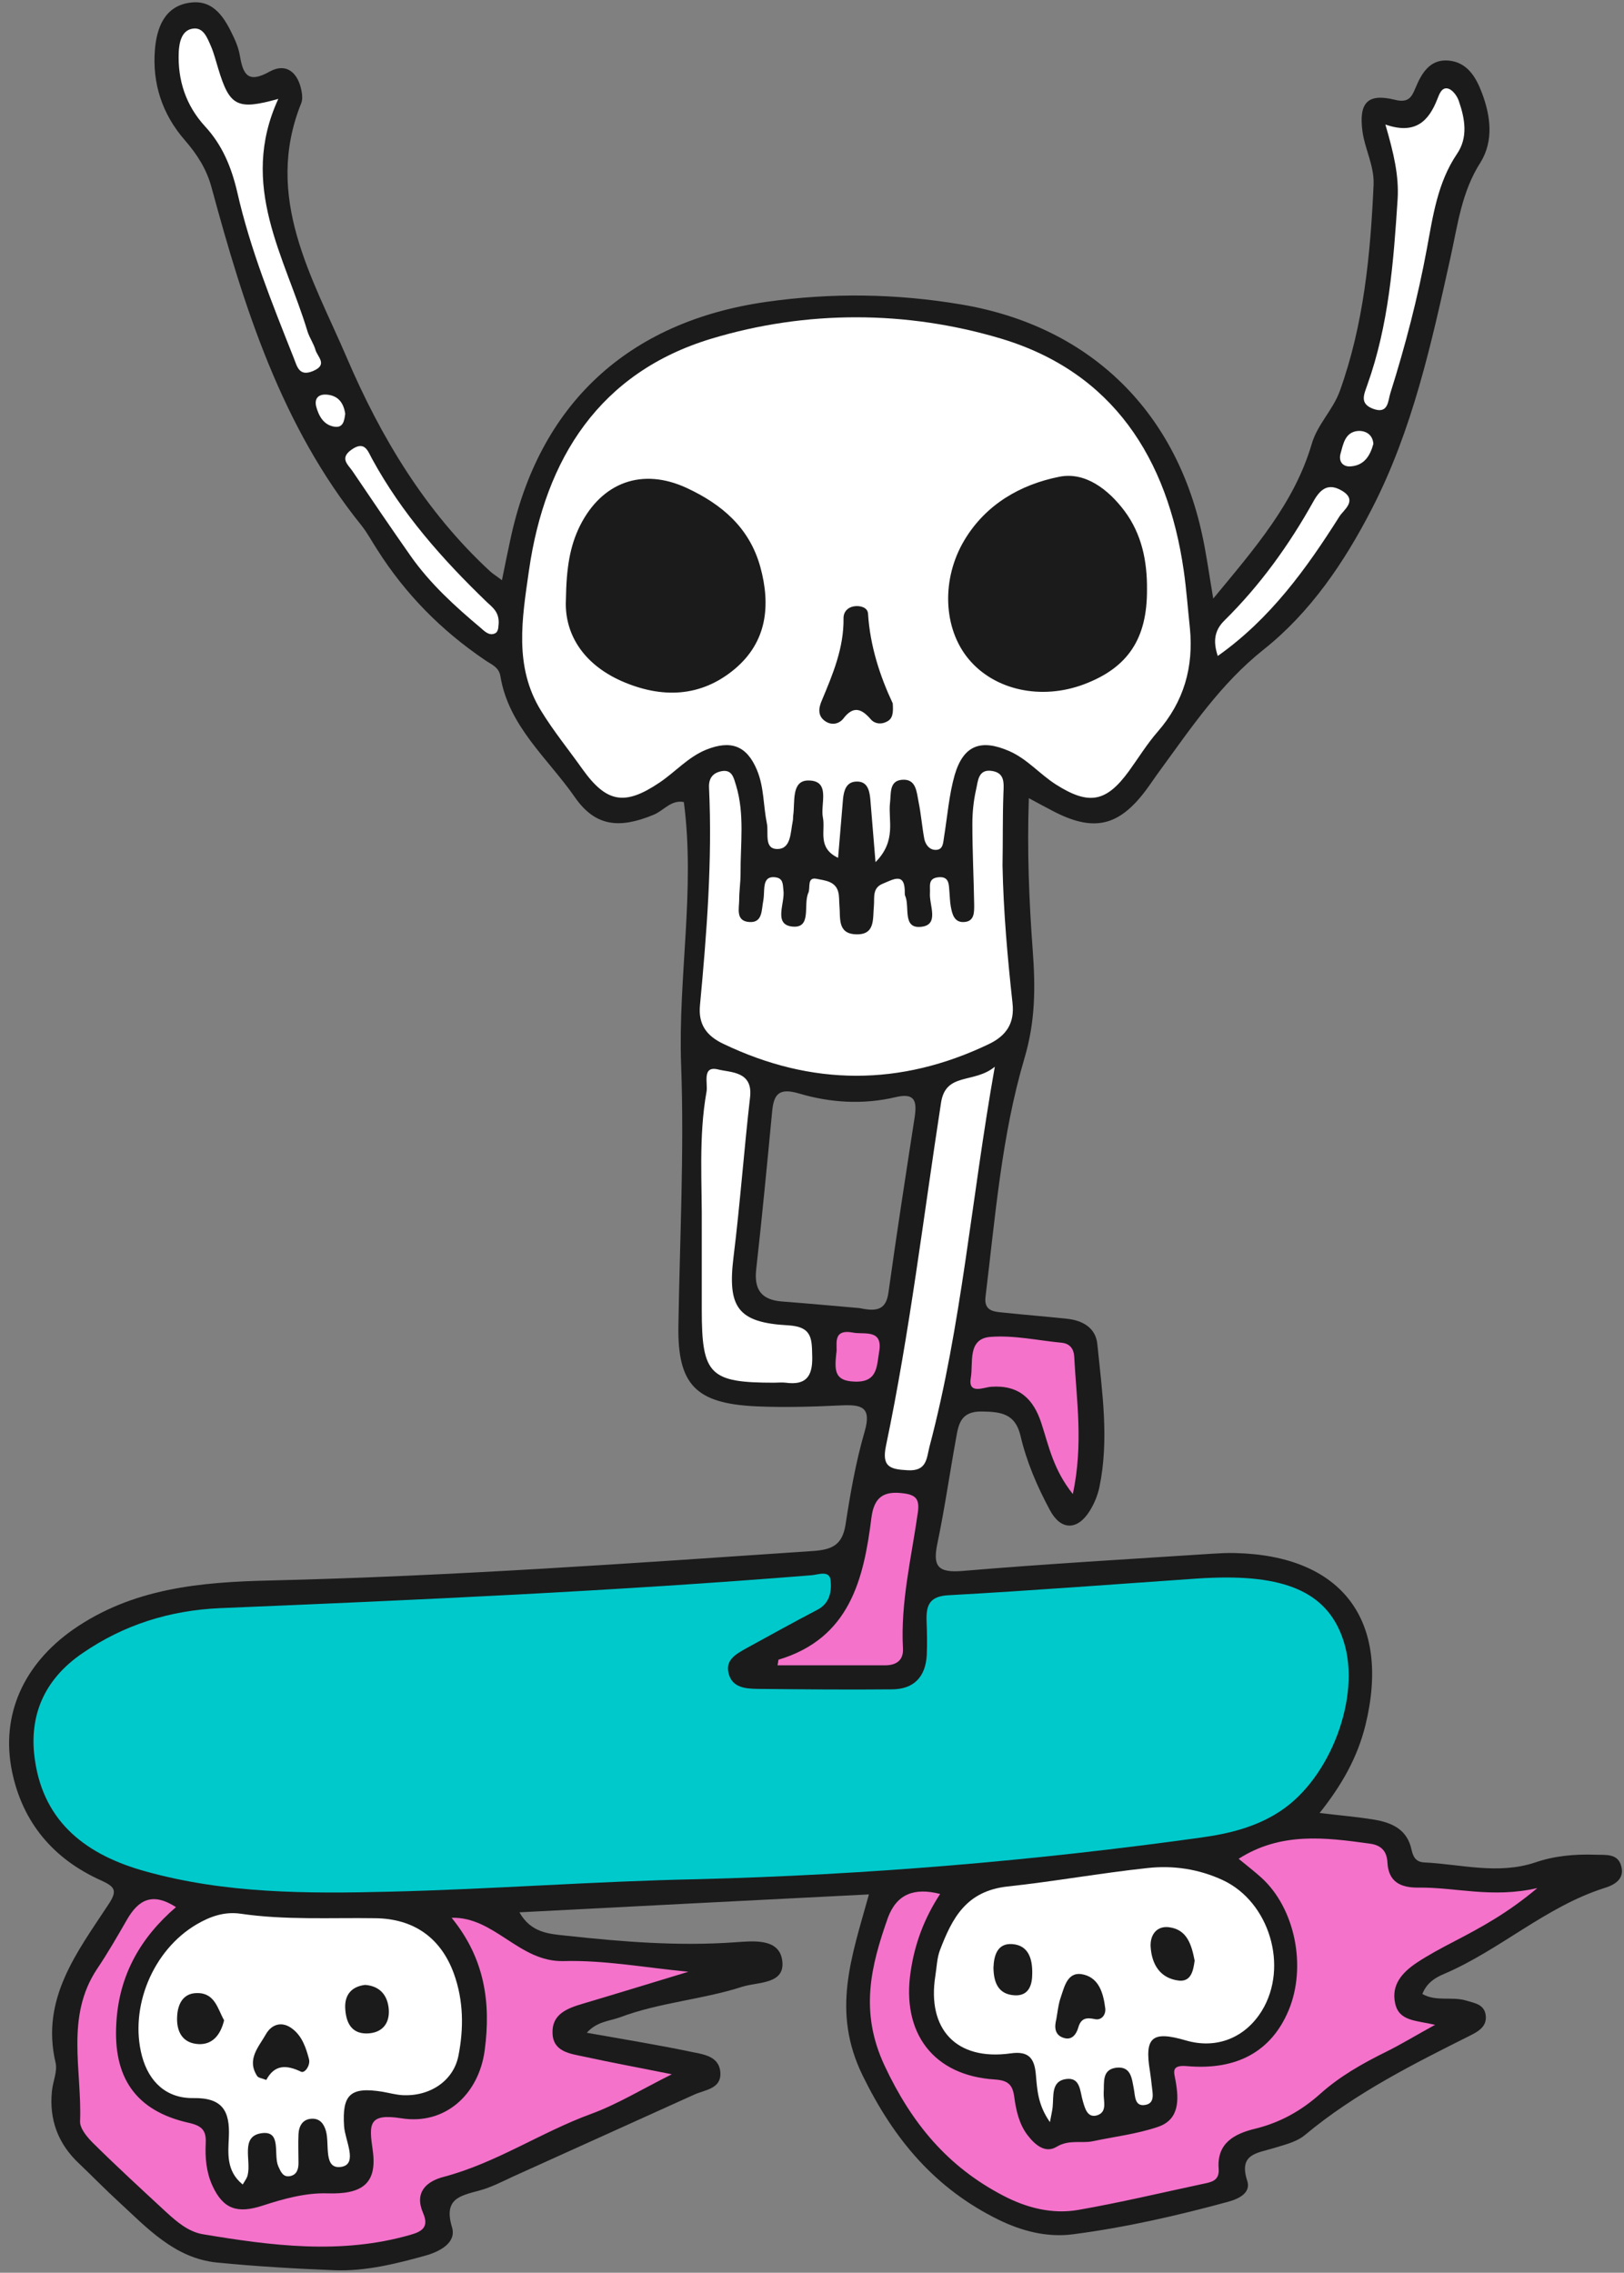 <?xml version="1.0" encoding="UTF-8" standalone="no"?><svg xmlns="http://www.w3.org/2000/svg" xmlns:xlink="http://www.w3.org/1999/xlink" fill="#000000" height="100.2" preserveAspectRatio="xMidYMid meet" version="1" viewBox="-0.4 -0.1 71.6 100.2" width="71.6" zoomAndPan="magnify"><rect x="-0.4" y="-0.1" width="71.6" height="100.2" fill="#808080" stroke="none"/><g><g id="change1_1"><path d="M71.08,82.18c-0.15-0.59-0.71-0.49-1.16-0.51c-0.89-0.03-1.79,0.05-2.63,0.34c-1.65,0.55-3.27,0.08-4.9,0 c-0.38-0.02-0.49-0.26-0.56-0.57c-0.19-0.89-0.87-1.19-1.67-1.32c-0.74-0.12-1.48-0.18-2.38-0.29c0.98-1.23,1.67-2.45,2.02-3.87 c1.13-4.61-1.02-7.48-5.75-7.59c-0.34-0.01-0.68,0.01-1.01,0.03c-3.67,0.24-7.34,0.45-11.01,0.76c-1.1,0.09-1.31-0.22-1.1-1.22 c0.32-1.53,0.54-3.08,0.82-4.62c0.11-0.64,0.21-1.2,1.13-1.19c0.86,0.01,1.48,0.1,1.71,1.06c0.27,1.16,0.74,2.25,1.3,3.29 c0.48,0.9,1.21,0.9,1.75,0.04c0.2-0.32,0.35-0.68,0.43-1.05c0.44-2.11,0.12-4.21-0.09-6.31c-0.07-0.72-0.65-1.05-1.35-1.12 c-0.93-0.1-1.85-0.17-2.78-0.27c-0.42-0.04-0.88-0.06-0.8-0.7c0.43-3.52,0.71-7.11,1.71-10.49c0.5-1.68,0.49-3.18,0.37-4.8 c-0.16-2.17-0.25-4.35-0.17-6.69c0.45,0.24,0.74,0.4,1.03,0.55c1.82,0.96,2.94,0.71,4.16-0.94c0.2-0.27,0.39-0.56,0.59-0.83 c1.39-1.9,2.68-3.83,4.58-5.34c2.06-1.64,3.55-3.84,4.76-6.19c1.8-3.49,2.63-7.3,3.47-11.09c0.32-1.44,0.49-2.9,1.33-4.2 C65.46,6.1,65.32,5,64.93,3.98c-0.26-0.69-0.65-1.34-1.47-1.41c-0.81-0.07-1.18,0.55-1.45,1.2C61.84,4.18,61.7,4.45,61.1,4.3 C59.89,4,59.5,4.43,59.67,5.7c0.11,0.79,0.52,1.5,0.49,2.34c-0.14,3.09-0.43,6.15-1.49,9.1c-0.31,0.85-0.99,1.47-1.24,2.34 c-0.76,2.58-2.47,4.55-4.34,6.81c-0.2-1.18-0.31-2.01-0.49-2.82c-1.2-5.56-5.06-9.22-10.64-10.15c-2.86-0.48-5.71-0.52-8.58-0.11 c-6.1,0.87-10.03,4.52-11.29,10.53c-0.12,0.55-0.23,1.1-0.36,1.74c-0.25-0.19-0.4-0.28-0.52-0.39c-2.85-2.63-4.82-5.91-6.32-9.42 c-1.52-3.54-3.68-7.07-2.01-11.22c0.06-0.15,0.05-0.34,0.02-0.5c-0.14-0.83-0.66-1.31-1.42-0.89c-0.95,0.53-1.16,0.12-1.3-0.68 C10.13,2.08,10.03,1.8,9.9,1.53C9.51,0.7,9.03-0.14,7.96,0.02C6.85,0.18,6.51,1.13,6.43,2.09C6.31,3.58,6.75,4.93,7.74,6.07 C8.28,6.69,8.7,7.34,8.92,8.14c1.44,5.31,3.08,10.54,6.62,14.93c0.26,0.33,0.46,0.71,0.69,1.06c1.24,1.96,2.83,3.57,4.75,4.87 c0.27,0.19,0.61,0.3,0.68,0.7c0.36,2.22,2.09,3.63,3.28,5.34c0.9,1.3,1.96,1.41,3.48,0.78c0.44-0.18,0.77-0.67,1.33-0.56 c0.51,3.88-0.26,7.72-0.12,11.59c0.14,3.8-0.06,7.68-0.12,11.52c-0.04,2.58,0.78,3.4,3.38,3.53c1.27,0.06,2.54,0.02,3.8-0.04 c0.89-0.04,1.35,0.06,1.03,1.16c-0.39,1.34-0.63,2.72-0.84,4.09c-0.14,0.89-0.57,1.11-1.43,1.17c-7.97,0.54-15.94,1.11-23.94,1.3 c-3.06,0.07-6.07,0.33-8.71,2.18C0.65,73.28-0.38,75.5,0.13,78c0.47,2.27,1.84,3.87,3.94,4.81c0.62,0.28,0.71,0.46,0.3,1.07 c-1.38,2.1-2.98,4.15-2.32,6.96c0.09,0.38-0.12,0.83-0.16,1.25c-0.13,1.26,0.27,2.33,1.2,3.2c0.58,0.55,1.14,1.13,1.73,1.67 c1.27,1.17,2.48,2.5,4.34,2.69c1.72,0.17,3.45,0.27,5.19,0.34c1.36,0.05,2.69-0.28,3.99-0.64c0.65-0.18,1.39-0.57,1.19-1.25 c-0.38-1.25,0.33-1.39,1.19-1.62c0.53-0.14,1.02-0.4,1.52-0.63c2.66-1.2,5.31-2.4,7.96-3.6c0.48-0.22,1.2-0.25,1.16-0.97 c-0.05-0.76-0.79-0.81-1.34-0.93c-1.49-0.31-2.98-0.55-4.55-0.83c0.45-0.5,0.99-0.51,1.46-0.68c1.75-0.66,3.64-0.78,5.4-1.35 c0.68-0.22,1.94-0.09,1.75-1.2c-0.16-0.95-1.3-0.81-2.06-0.76c-2.5,0.18-4.98-0.02-7.46-0.29c-0.77-0.08-1.55-0.13-2.06-1.03 c5.2-0.27,10.27-0.53,15.41-0.79c-0.77,2.78-1.66,5.15-0.28,7.98c1.4,2.86,3.21,4.99,5.99,6.36c1.04,0.51,2.17,0.8,3.32,0.64 c2.3-0.3,4.57-0.82,6.81-1.43c0.48-0.13,1.01-0.4,0.84-0.92c-0.39-1.19,0.43-1.22,1.15-1.44c0.48-0.15,1.02-0.27,1.39-0.58 c2.23-1.86,4.8-3.14,7.37-4.43c0.35-0.18,0.67-0.41,0.6-0.87c-0.07-0.47-0.5-0.52-0.86-0.63c-0.62-0.19-1.32,0.06-1.93-0.29 c0.2-0.51,0.59-0.73,0.97-0.89c2.45-1.05,4.45-2.94,7.02-3.77C70.74,83.02,71.24,82.77,71.08,82.18z M39.93,49.13 c-0.4,2.59-0.8,5.17-1.16,7.76c-0.11,0.8-0.56,0.83-1.29,0.68c-1.04-0.09-2.22-0.2-3.4-0.29c-0.91-0.07-1.24-0.52-1.14-1.42 c0.26-2.31,0.48-4.62,0.7-6.93c0.07-0.77,0.28-1.09,1.19-0.82c1.38,0.41,2.83,0.5,4.26,0.16C39.93,48.07,40.03,48.44,39.93,49.13z" fill="#1b1b1b"/></g><g id="change2_1"><path d="M30.35,82.75c-4.52,0.09-9.02,0.44-13.55,0.55c-3.66,0.09-7.26,0.09-10.8-0.9c-2.53-0.7-4.46-2.11-4.86-4.9 c-0.29-1.96,0.42-3.57,2.09-4.71c1.83-1.26,3.85-1.89,6.06-1.99c8.7-0.36,17.4-0.75,26.08-1.45c0.29-0.02,0.8-0.24,0.85,0.22 c0.05,0.46-0.02,1.01-0.58,1.3c-1.05,0.55-2.08,1.12-3.12,1.69c-0.44,0.25-0.97,0.51-0.79,1.14c0.16,0.6,0.73,0.65,1.25,0.66 c1.99,0.02,3.97,0.04,5.96,0.02c0.96-0.01,1.47-0.56,1.52-1.52c0.02-0.51,0.01-1.01-0.01-1.52c-0.02-0.69,0.15-1.07,0.98-1.11 c3.63-0.2,7.25-0.48,10.88-0.73c0.25-0.02,0.51-0.03,0.76-0.04c3.36-0.12,5.11,0.73,5.77,2.8c0.78,2.43-0.58,6.05-2.81,7.5 c-1.05,0.69-2.23,0.98-3.45,1.15C45.2,81.94,37.79,82.56,30.35,82.75z" fill="#00c9cc"/></g><g id="change3_1"><path d="M41.05,83.4c-0.7,1.07-1.12,2.19-1.3,3.42c-0.41,2.71,1,4.59,3.71,4.76c0.61,0.04,0.79,0.25,0.86,0.79 c0.08,0.58,0.21,1.17,0.58,1.66c0.33,0.43,0.78,0.82,1.28,0.52c0.56-0.34,1.11-0.14,1.61-0.25c0.95-0.2,1.95-0.32,2.86-0.63 c0.95-0.32,0.93-1.19,0.78-2.03c-0.06-0.36-0.23-0.71,0.49-0.65c2.24,0.2,3.74-0.67,4.49-2.45c0.81-1.93,0.29-4.51-1.2-5.86 c-0.31-0.28-0.64-0.53-1-0.83c1.86-1.19,3.82-0.94,5.77-0.67c0.48,0.06,0.76,0.3,0.79,0.82c0.04,0.87,0.58,1.13,1.37,1.12 c1.64-0.02,3.25,0.48,5.24,0.02c-1.32,1.11-2.49,1.74-3.68,2.36c-0.56,0.29-1.12,0.59-1.65,0.94c-0.62,0.42-1.12,0.96-0.94,1.78 c0.17,0.8,0.92,0.75,1.76,0.95c-0.84,0.46-1.49,0.86-2.18,1.2c-1.03,0.51-2.02,1.07-2.88,1.84c-0.84,0.75-1.77,1.27-2.87,1.54 c-0.91,0.22-1.7,0.63-1.61,1.77c0.04,0.55-0.36,0.59-0.73,0.67c-1.82,0.39-3.63,0.82-5.46,1.14c-1.15,0.2-2.28-0.09-3.31-0.63 c-2.44-1.27-4.03-3.17-5.23-5.73c-1.11-2.37-0.61-4.38,0.15-6.53C39.14,83.4,39.91,83.11,41.05,83.4z M20.97,90.29 c-0.26,1.96-1.76,3.31-3.68,3c-1.46-0.23-1.42,0.27-1.26,1.39c0.22,1.5-0.47,1.97-2,1.92c-0.95-0.03-1.93,0.24-2.85,0.54 c-1.1,0.36-1.74,0.17-2.22-0.89c-0.27-0.6-0.32-1.23-0.29-1.86c0.03-0.57-0.17-0.77-0.75-0.9c-2.36-0.53-3.34-2.02-3.19-4.41 c0.12-2.1,1.06-3.75,2.63-5.1C6.3,83.3,5.69,83.68,5.2,84.53c-0.42,0.73-0.84,1.46-1.31,2.16c-1.42,2.12-0.67,4.48-0.76,6.74 c-0.01,0.31,0.31,0.69,0.57,0.95c1.05,1.04,2.14,2.04,3.22,3.04c0.47,0.43,0.98,0.87,1.61,0.98c3.05,0.51,6.1,0.91,9.16,0.03 c0.54-0.15,0.83-0.36,0.56-0.97c-0.39-0.91,0.15-1.39,0.92-1.59c2.31-0.61,4.29-1.97,6.51-2.78c1.14-0.42,2.2-1.07,3.54-1.74 c-1.49-0.3-2.69-0.52-3.88-0.78c-0.61-0.13-1.36-0.21-1.38-1.04c-0.03-0.83,0.65-1.09,1.33-1.29c1.52-0.45,3.04-0.92,4.66-1.41 c-1.9-0.18-3.71-0.52-5.5-0.47c-1.97,0.05-3.04-1.96-4.94-1.91C20.97,86.24,21.25,88.19,20.97,90.29z M38.62,73.32 c0.51,0,0.82-0.23,0.79-0.75c-0.11-2.04,0.38-4.02,0.66-6.01c0.07-0.54-0.07-0.75-0.62-0.82c-0.88-0.12-1.31,0.15-1.43,1.07 c-0.34,2.74-0.97,5.32-4.09,6.26c-0.02,0-0.01,0.07-0.05,0.25C35.5,73.32,37.06,73.32,38.62,73.32z M46.96,59.7 c-0.02-0.33-0.19-0.56-0.54-0.6c-1.05-0.1-2.11-0.34-3.15-0.26c-1.04,0.08-0.75,1.16-0.87,1.81c-0.13,0.75,0.58,0.41,0.89,0.39 c1.23-0.09,1.88,0.53,2.23,1.63c0.32,0.98,0.52,2.02,1.38,3.1C47.37,63.56,47.06,61.63,46.96,59.7z M37.24,60.81 c1.06,0.06,1.01-0.67,1.12-1.31c0.18-1.03-0.67-0.75-1.16-0.85c-0.96-0.18-0.65,0.61-0.73,0.92C36.39,60.33,36.4,60.77,37.24,60.81 z" fill="#f472ca"/></g><g id="change4_1"><path d="M38.2,37.91c-0.09-1.12-0.16-1.96-0.23-2.79c-0.04-0.4-0.14-0.8-0.65-0.76c-0.41,0.03-0.51,0.39-0.55,0.74 c-0.07,0.83-0.14,1.67-0.22,2.62c-0.93-0.44-0.55-1.2-0.67-1.78c-0.12-0.59,0.36-1.62-0.63-1.63c-0.78-0.01-0.59,0.96-0.68,1.55 c-0.01,0.08,0,0.17-0.02,0.25c-0.1,0.48-0.07,1.21-0.66,1.22c-0.63,0.02-0.39-0.73-0.48-1.13c-0.16-0.78-0.12-1.6-0.44-2.36 c-0.45-1.07-1.15-1.32-2.23-0.89c-0.81,0.33-1.36,0.98-2.06,1.45c-1.54,1.04-2.34,0.89-3.4-0.59c-0.61-0.86-1.28-1.68-1.83-2.58 c-1.2-1.95-0.83-4.07-0.53-6.17c0.71-4.97,3.14-8.75,8.05-10.23c4.18-1.26,8.59-1.25,12.77,0c4.92,1.48,7.34,5.27,8.05,10.23 c0.12,0.84,0.18,1.68,0.27,2.52c0.17,1.73-0.26,3.25-1.42,4.58c-0.47,0.54-0.85,1.16-1.27,1.74c-1,1.37-1.76,1.51-3.21,0.59 c-0.71-0.45-1.26-1.12-2.05-1.47c-1.25-0.55-2.03-0.28-2.42,1.05c-0.25,0.88-0.32,1.82-0.47,2.74c-0.04,0.24-0.03,0.56-0.37,0.56 c-0.28,0-0.45-0.24-0.5-0.49c-0.1-0.54-0.14-1.08-0.25-1.62c-0.09-0.44-0.1-1.04-0.74-0.98c-0.56,0.05-0.47,0.6-0.52,1.01 C38.75,36.07,39.14,36.96,38.2,37.91z M43.84,34.87c0.02-0.46,0.06-0.89-0.5-0.98c-0.63-0.1-0.62,0.47-0.71,0.84 c-0.11,0.49-0.16,1-0.16,1.5c0,1.18,0.06,2.36,0.08,3.55c0,0.33,0.02,0.74-0.44,0.77c-0.44,0.03-0.53-0.35-0.59-0.68 c-0.04-0.21-0.04-0.42-0.06-0.63c-0.03-0.33,0.01-0.73-0.52-0.66c-0.44,0.06-0.32,0.4-0.34,0.69c-0.04,0.53,0.43,1.4-0.38,1.49 c-0.85,0.1-0.5-0.88-0.71-1.36c-0.02-0.04-0.02-0.08-0.02-0.13c0.02-0.94-0.5-0.6-0.97-0.41c-0.47,0.19-0.36,0.61-0.39,0.97 c-0.06,0.57,0.08,1.31-0.82,1.26c-0.8-0.04-0.65-0.74-0.7-1.26c-0.02-0.21,0-0.43-0.06-0.63c-0.13-0.45-0.59-0.48-0.92-0.55 c-0.47-0.11-0.29,0.38-0.39,0.61c-0.24,0.52,0.17,1.58-0.71,1.49c-0.85-0.09-0.31-1.04-0.39-1.6c-0.03-0.25,0-0.52-0.34-0.57 c-0.42-0.06-0.49,0.21-0.51,0.54c-0.01,0.17-0.01,0.34-0.04,0.5c-0.08,0.39-0.02,0.97-0.61,0.93c-0.62-0.04-0.45-0.6-0.45-0.99 c0-0.38,0.06-0.76,0.06-1.14c-0.01-1.3,0.19-2.62-0.2-3.9c-0.1-0.32-0.17-0.71-0.64-0.62c-0.36,0.07-0.57,0.29-0.55,0.72 c0.15,3.21-0.1,6.41-0.4,9.61c-0.08,0.85,0.31,1.35,1.03,1.69c3.9,1.87,7.81,1.88,11.71,0.01c0.77-0.37,1.14-0.92,1.04-1.81 c-0.22-2.01-0.4-4.03-0.44-6.06C43.82,36.98,43.8,35.93,43.84,34.87z M10.52,95.79c0.16-0.65-0.33-1.7,0.6-1.84 c0.92-0.14,0.52,0.94,0.75,1.46c0.11,0.24,0.21,0.49,0.52,0.43c0.3-0.06,0.37-0.31,0.37-0.58c0-0.42-0.02-0.84,0-1.27 c0.02-0.37,0.19-0.67,0.6-0.68c0.34-0.01,0.52,0.22,0.61,0.54c0.17,0.59-0.13,1.72,0.69,1.58c0.73-0.13,0.15-1.17,0.11-1.79 c-0.09-1.39,0.27-1.75,1.69-1.52c0.29,0.05,0.58,0.13,0.87,0.15c1.21,0.07,2.26-0.62,2.48-1.73c0.24-1.21,0.23-2.44-0.2-3.63 c-0.58-1.59-1.78-2.42-3.46-2.44c-1.98-0.03-3.97,0.09-5.95-0.2c-0.71-0.1-1.33,0.12-1.93,0.47c-1.93,1.13-2.98,3.66-2.41,5.81 c0.31,1.15,1.09,1.87,2.27,1.85c1.28-0.02,1.61,0.57,1.56,1.71c-0.03,0.71-0.13,1.5,0.61,2.1C10.43,96,10.5,95.9,10.52,95.79z M46.01,92.79c0.05-0.49-0.07-1.14,0.59-1.23c0.64-0.09,0.61,0.54,0.74,0.97c0.09,0.31,0.2,0.76,0.63,0.63 c0.47-0.15,0.27-0.64,0.29-1c0.03-0.45-0.09-1.02,0.56-1.1c0.65-0.07,0.68,0.48,0.77,0.94c0.06,0.31,0.03,0.79,0.51,0.7 c0.44-0.08,0.31-0.53,0.28-0.85c-0.02-0.21-0.05-0.42-0.08-0.63c-0.25-1.51,0.09-1.8,1.59-1.36c1.34,0.39,2.61-0.11,3.35-1.32 c1.18-1.94,0.33-4.79-1.73-5.75c-1.06-0.49-2.18-0.66-3.34-0.53c-2.05,0.22-4.09,0.59-6.14,0.81c-1.84,0.2-2.45,1.4-2.99,2.81 c-0.13,0.35-0.14,0.74-0.2,1.12c-0.38,2.37,0.93,3.76,3.31,3.43c0.82-0.12,1.06,0.23,1.12,0.94c0.06,0.65,0.08,1.32,0.62,2.09 C45.97,93.04,46,92.91,46.01,92.79z M41.09,48.51c-0.78,5.05-1.38,10.13-2.43,15.14c-0.19,0.92,0.18,1.03,0.96,1.07 c0.85,0.05,0.83-0.53,0.96-1.04c1.42-5.36,1.84-10.89,2.88-16.75C42.54,47.69,41.3,47.16,41.09,48.51z M30.54,57.65 c0,2.86,0.35,3.21,3.19,3.21c0.17,0,0.34-0.02,0.51,0c0.88,0.12,1.19-0.26,1.17-1.14c-0.02-0.78,0.02-1.33-1.07-1.39 c-2.23-0.12-2.67-0.81-2.4-3.01c0.29-2.34,0.46-4.7,0.73-7.05c0.13-1.15-0.86-1.08-1.41-1.22c-0.73-0.18-0.44,0.62-0.51,0.98 c-0.36,2.01-0.19,4.04-0.21,6.07C30.54,55.28,30.54,56.47,30.54,57.65z M9.22,2.92C9.12,2.6,9.04,2.27,8.91,1.96 c-0.17-0.38-0.34-0.9-0.85-0.79C7.6,1.26,7.5,1.79,7.48,2.2C7.43,3.43,7.79,4.54,8.63,5.46C9.4,6.29,9.8,7.26,10.06,8.37 c0.57,2.52,1.54,4.91,2.49,7.31c0.15,0.37,0.23,0.85,0.87,0.57c0.64-0.28,0.18-0.61,0.09-0.92c-0.08-0.28-0.26-0.53-0.35-0.81 c-0.99-3.29-3.05-6.43-1.29-10.26C10.05,4.77,9.72,4.58,9.22,2.92z M61.22,8.67c-0.18,2.78-0.39,5.56-1.34,8.21 c-0.14,0.41-0.35,0.81,0.25,1.04c0.69,0.26,0.66-0.35,0.77-0.69c0.66-2.09,1.21-4.21,1.61-6.37c0.27-1.45,0.47-2.91,1.33-4.18 c0.49-0.72,0.35-1.54,0.08-2.32c-0.07-0.22-0.27-0.49-0.46-0.55c-0.29-0.09-0.4,0.23-0.49,0.46c-0.38,0.97-0.97,1.58-2.29,1.12 C61.05,6.66,61.28,7.65,61.22,8.67z M58.66,22.66c0.18-0.28,0.8-0.69,0.13-1.11c-0.59-0.36-0.95-0.14-1.28,0.45 c-1.07,1.92-2.35,3.7-3.92,5.25c-0.44,0.43-0.52,0.91-0.3,1.57C55.61,27.18,57.2,24.97,58.66,22.66z M21.05,26.43 c-1.95-1.88-3.73-3.89-5.04-6.29c-0.19-0.34-0.32-0.84-0.92-0.41c-0.53,0.38-0.14,0.66,0.05,0.94c0.85,1.26,1.7,2.51,2.57,3.75 c0.86,1.22,1.95,2.21,3.08,3.16c0.18,0.16,0.4,0.38,0.66,0.23c0.11-0.06,0.13-0.29,0.12-0.27C21.67,26.9,21.31,26.68,21.05,26.43z M59.47,18.9c-0.57,0.05-0.65,0.58-0.77,1.01c-0.09,0.34,0.11,0.59,0.47,0.55c0.59-0.05,0.84-0.48,0.98-0.99 C60.12,19.04,59.79,18.88,59.47,18.9z M14.03,17.3c-0.37-0.04-0.58,0.15-0.49,0.52c0.11,0.41,0.32,0.81,0.79,0.89 c0.41,0.07,0.45-0.27,0.49-0.57C14.75,17.67,14.52,17.35,14.03,17.3z" fill="#ffffff"/></g><g id="change1_2"><path d="M24.55,26.35c0.02-1.43,0.18-2.38,0.62-3.27c0.97-1.93,2.75-2.57,4.7-1.67c1.55,0.72,2.77,1.75,3.25,3.48 c0.47,1.71,0.29,3.31-1.12,4.5c-1.5,1.26-3.23,1.31-4.99,0.54C25.25,29.15,24.48,27.78,24.55,26.35z M49.18,22.43 c-0.72-0.96-1.74-1.74-2.88-1.51c-1.7,0.34-3.24,1.21-4.19,2.81c-1.01,1.7-0.93,3.87,0.19,5.22c1.14,1.38,3.2,1.83,5.09,1.12 c1.94-0.73,2.79-2.01,2.78-4.18C50.18,24.64,49.94,23.45,49.18,22.43z M37.87,26.95c-0.02-0.27-0.34-0.36-0.61-0.32 c-0.28,0.04-0.47,0.24-0.47,0.52c0.02,1.31-0.47,2.47-0.96,3.64c-0.14,0.32-0.19,0.68,0.16,0.91c0.28,0.19,0.61,0.12,0.8-0.13 c0.44-0.57,0.8-0.42,1.2,0.04c0.17,0.2,0.45,0.24,0.7,0.11c0.27-0.13,0.3-0.38,0.27-0.81C38.41,29.74,37.96,28.4,37.87,26.95z M12.88,91.24c0.16,0.07,0.42-0.29,0.34-0.57c-0.13-0.49-0.3-0.99-0.71-1.31c-0.46-0.37-0.93-0.23-1.19,0.23 c-0.31,0.55-0.86,1.11-0.38,1.84c0.05,0.08,0.22,0.1,0.4,0.17C11.71,90.91,12.23,90.93,12.88,91.24z M8.29,87.77 c-0.6,0-0.85,0.46-0.88,1.02c-0.04,0.67,0.23,1.19,0.94,1.23c0.61,0.03,0.97-0.39,1.13-1.05C9.2,88.48,9.08,87.76,8.29,87.77z M14.82,88.44c0.03,0.58,0.24,1.12,0.95,1.11c0.66-0.01,1.02-0.42,0.97-1.07c-0.05-0.6-0.38-1.02-1.04-1.07 C15.09,87.48,14.79,87.86,14.82,88.44z M46.51,89.75c0.36,0.11,0.55-0.18,0.63-0.46c0.12-0.42,0.36-0.45,0.74-0.37 c0.28,0.06,0.48-0.19,0.45-0.47c-0.08-0.63-0.25-1.31-0.93-1.49c-0.72-0.19-0.86,0.49-1.03,0.99c-0.11,0.31-0.14,0.65-0.2,0.98 C46.08,89.28,46.1,89.63,46.51,89.75z M51.16,84.87c-0.55-0.08-0.86,0.32-0.83,0.86c0.05,0.78,0.42,1.39,1.24,1.49 c0.54,0.06,0.64-0.43,0.7-0.88C52.14,85.68,51.96,84.98,51.16,84.87z M44.36,87.87c0.62,0.02,0.75-0.49,0.75-0.96 c0.01-0.61-0.14-1.25-0.89-1.3c-0.64-0.04-0.8,0.49-0.82,1.04C43.41,87.29,43.6,87.84,44.36,87.87z" fill="#1b1b1b"/></g></g></svg>